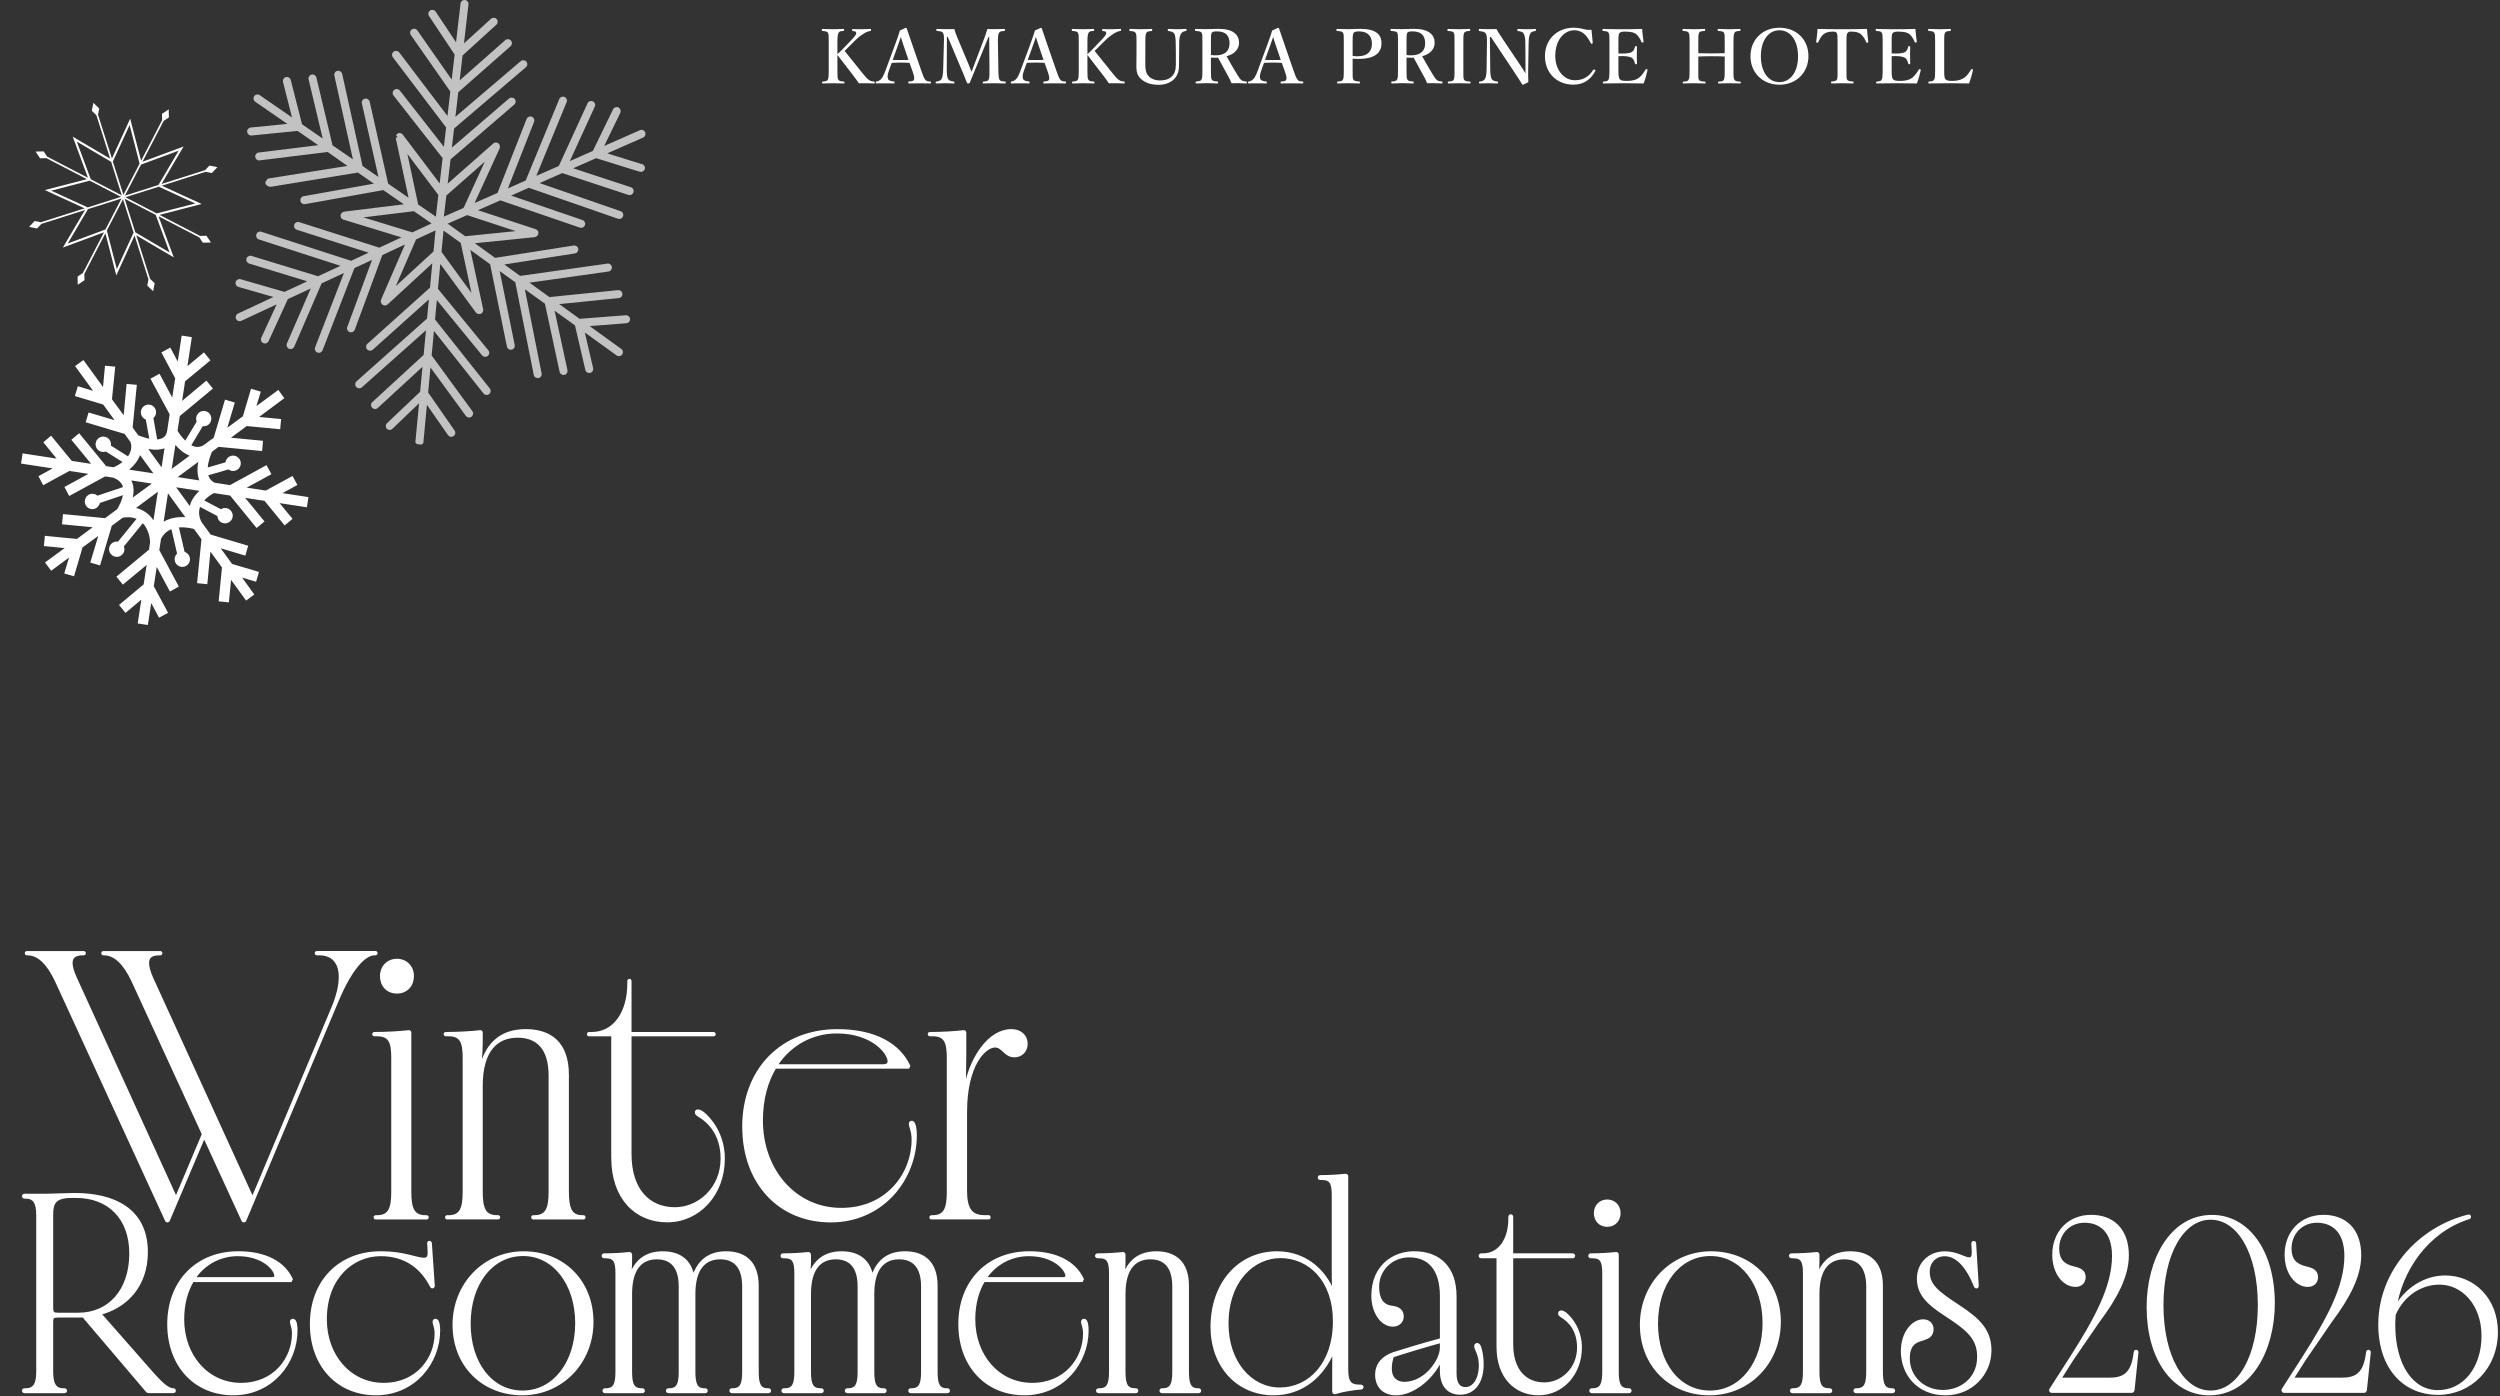<svg width="1103" height="616" viewBox="0 0 1103 616" fill="none" xmlns="http://www.w3.org/2000/svg">
<rect x="0" y="0" width="1103" height="616" fill="#333333" stroke="none"/>
<path d="M369.466 24.246V30.747C369.466 34.047 369.499 34.476 369.862 35.136C370.291 35.829 370.951 35.862 372.271 35.994C372.535 36.027 372.601 36.093 372.601 36.423C372.601 36.753 372.535 36.819 372.271 36.819C370.72 36.753 369.037 36.72 367.552 36.72C366.034 36.72 364.384 36.753 363.031 36.819C362.767 36.819 362.668 36.753 362.668 36.423C362.668 36.093 362.734 36.027 362.965 35.994C364.186 35.862 364.879 35.862 365.242 35.136C365.638 34.41 365.638 32.958 365.638 30.747V18.768C365.638 15.6 365.638 15.204 365.275 14.478C364.945 13.818 364.153 13.785 362.8 13.653C362.602 13.62 362.569 13.587 362.569 13.224C362.569 12.828 362.635 12.762 362.866 12.762C364.318 12.828 366.067 12.894 367.552 12.894C369.037 12.894 370.654 12.828 372.073 12.762C372.37 12.762 372.436 12.828 372.436 13.191C372.436 13.587 372.37 13.62 372.04 13.653C370.786 13.785 370.357 13.818 369.961 14.478C369.532 15.336 369.466 16.689 369.466 18.768V23.883C370.489 22.992 371.116 22.398 371.941 21.507L375.637 17.646C377.716 15.501 377.881 14.907 377.716 14.247C377.584 13.818 376.858 13.752 376.231 13.686C376 13.653 375.934 13.653 375.934 13.224C375.934 12.894 376 12.828 376.231 12.828C377.452 12.894 378.838 12.894 380.059 12.894C381.214 12.894 382.798 12.828 384.052 12.762C384.283 12.762 384.316 12.828 384.316 13.191C384.316 13.587 384.25 13.62 384.052 13.653C383.26 13.752 382.204 14.115 381.181 14.775C380.224 15.402 379.201 15.93 377.089 18.042L373.954 21.177C373.426 21.705 373.228 21.903 372.634 22.464C374.614 24.906 377.155 28.107 380.521 32.265C381.94 34.047 382.6 34.806 383.557 35.4C384.151 35.796 384.778 35.895 385.702 35.994C385.9 36.027 385.933 36.093 385.933 36.423C385.933 36.753 385.9 36.819 385.669 36.819C384.415 36.753 383.491 36.72 382.468 36.72C381.346 36.72 379.927 36.72 378.937 36.753C378.112 35.532 377.353 34.476 376.33 33.156C373.888 29.988 371.512 26.853 369.466 24.246ZM402.673 31.638L401.287 27.744C400.198 27.678 398.779 27.612 397.525 27.612C396.139 27.612 394.819 27.678 393.433 27.744L392.179 31.209C391.453 33.156 391.519 34.146 391.816 34.905C392.113 35.598 393.202 35.829 394.39 35.961C394.588 35.961 394.687 36.027 394.687 36.39C394.687 36.753 394.588 36.819 394.324 36.819C393.103 36.753 391.42 36.753 390.199 36.753C389.044 36.753 387.823 36.753 386.734 36.819C386.437 36.819 386.371 36.753 386.371 36.39C386.371 36.027 386.437 35.961 386.734 35.961C387.625 35.829 388.186 35.4 388.681 34.938C389.341 34.278 389.968 33.057 390.694 31.077L394.654 20.385C396.205 16.227 396.502 15.204 397.03 13.455L399.637 12.267C399.868 12.267 400 12.333 400.066 12.564C400.726 14.61 401.32 16.26 402.805 20.583L406.534 31.341C407.194 33.288 407.656 34.443 408.184 35.103C408.745 35.796 409.075 35.862 410.329 35.961C410.692 35.961 410.758 36.027 410.758 36.39C410.758 36.753 410.692 36.819 410.329 36.819C408.91 36.786 407.062 36.753 405.643 36.753C404.356 36.753 402.409 36.786 400.99 36.819C400.759 36.819 400.726 36.753 400.726 36.39C400.726 36.027 400.792 35.961 400.99 35.961C402.244 35.895 403.069 35.763 403.267 35.103C403.498 34.377 403.3 33.453 402.673 31.638ZM400.825 26.424L398.845 20.649C398.086 18.471 397.822 17.514 397.459 16.326C396.997 17.613 396.733 18.471 395.974 20.583L393.862 26.424C394.951 26.49 396.271 26.49 397.525 26.49C398.581 26.49 399.868 26.49 400.825 26.424ZM430.154 27.711L434.18 17.118C434.708 15.732 435.137 14.445 435.599 12.828C436.721 12.861 438.041 12.861 439.196 12.861C440.417 12.861 441.902 12.828 443.123 12.762C443.354 12.762 443.42 12.828 443.42 13.191C443.42 13.554 443.354 13.62 443.123 13.653C441.704 13.785 441.143 13.785 440.78 14.478C440.285 15.303 440.252 16.689 440.285 18.768L440.483 30.747C440.549 34.047 440.648 34.443 440.978 35.136C441.341 35.829 442.067 35.862 443.453 35.994C443.684 36.027 443.75 36.093 443.75 36.423C443.75 36.753 443.684 36.819 443.42 36.819C441.902 36.753 439.955 36.72 438.503 36.72C436.919 36.72 435.269 36.753 433.85 36.819C433.652 36.819 433.586 36.753 433.586 36.39C433.586 36.093 433.652 36.027 433.85 35.994C435.137 35.862 435.797 35.862 436.16 35.136C436.589 34.41 436.589 32.958 436.556 30.747L436.424 16.293H436.127L431.309 28.107C429.824 31.77 428.9 33.915 427.877 36.456C427.778 36.72 427.679 36.819 427.25 36.819C426.722 36.819 426.689 36.72 426.59 36.456C425.6 33.849 424.676 31.704 423.422 28.767L418.175 16.293H417.779L417.713 30.747C417.713 32.727 417.911 34.278 418.34 34.971C418.769 35.631 419.924 35.862 420.782 35.994C421.079 36.027 421.112 36.093 421.112 36.39C421.112 36.753 421.046 36.819 420.749 36.819C419.495 36.753 418.34 36.72 416.954 36.72C415.634 36.72 414.38 36.753 413.126 36.819C412.895 36.819 412.796 36.753 412.796 36.423C412.796 36.093 412.895 36.027 413.126 35.994C413.918 35.862 414.875 35.664 415.337 34.971C415.799 34.212 416.063 32.826 416.129 30.747L416.459 18.768C416.525 16.59 416.525 15.237 416.03 14.478C415.568 13.785 414.545 13.785 413.39 13.653C413.192 13.62 413.093 13.587 413.093 13.191C413.093 12.828 413.192 12.762 413.357 12.762C414.677 12.828 416.063 12.861 417.152 12.861C418.34 12.861 419.693 12.861 421.046 12.828C421.442 14.181 421.871 15.369 422.399 16.623L427.019 27.645C427.712 29.295 427.976 29.955 428.636 31.671C429.296 30.087 429.461 29.526 430.154 27.711ZM462.257 31.638L460.871 27.744C459.782 27.678 458.363 27.612 457.109 27.612C455.723 27.612 454.403 27.678 453.017 27.744L451.763 31.209C451.037 33.156 451.103 34.146 451.4 34.905C451.697 35.598 452.786 35.829 453.974 35.961C454.172 35.961 454.271 36.027 454.271 36.39C454.271 36.753 454.172 36.819 453.908 36.819C452.687 36.753 451.004 36.753 449.783 36.753C448.628 36.753 447.407 36.753 446.318 36.819C446.021 36.819 445.955 36.753 445.955 36.39C445.955 36.027 446.021 35.961 446.318 35.961C447.209 35.829 447.77 35.4 448.265 34.938C448.925 34.278 449.552 33.057 450.278 31.077L454.238 20.385C455.789 16.227 456.086 15.204 456.614 13.455L459.221 12.267C459.452 12.267 459.584 12.333 459.65 12.564C460.31 14.61 460.904 16.26 462.389 20.583L466.118 31.341C466.778 33.288 467.24 34.443 467.768 35.103C468.329 35.796 468.659 35.862 469.913 35.961C470.276 35.961 470.342 36.027 470.342 36.39C470.342 36.753 470.276 36.819 469.913 36.819C468.494 36.786 466.646 36.753 465.227 36.753C463.94 36.753 461.993 36.786 460.574 36.819C460.343 36.819 460.31 36.753 460.31 36.39C460.31 36.027 460.376 35.961 460.574 35.961C461.828 35.895 462.653 35.763 462.851 35.103C463.082 34.377 462.884 33.453 462.257 31.638ZM460.409 26.424L458.429 20.649C457.67 18.471 457.406 17.514 457.043 16.326C456.581 17.613 456.317 18.471 455.558 20.583L453.446 26.424C454.535 26.49 455.855 26.49 457.109 26.49C458.165 26.49 459.452 26.49 460.409 26.424ZM479.772 24.246V30.747C479.772 34.047 479.805 34.476 480.168 35.136C480.597 35.829 481.257 35.862 482.577 35.994C482.841 36.027 482.907 36.093 482.907 36.423C482.907 36.753 482.841 36.819 482.577 36.819C481.026 36.753 479.343 36.72 477.858 36.72C476.34 36.72 474.69 36.753 473.337 36.819C473.073 36.819 472.974 36.753 472.974 36.423C472.974 36.093 473.04 36.027 473.271 35.994C474.492 35.862 475.185 35.862 475.548 35.136C475.944 34.41 475.944 32.958 475.944 30.747V18.768C475.944 15.6 475.944 15.204 475.581 14.478C475.251 13.818 474.459 13.785 473.106 13.653C472.908 13.62 472.875 13.587 472.875 13.224C472.875 12.828 472.941 12.762 473.172 12.762C474.624 12.828 476.373 12.894 477.858 12.894C479.343 12.894 480.96 12.828 482.379 12.762C482.676 12.762 482.742 12.828 482.742 13.191C482.742 13.587 482.676 13.62 482.346 13.653C481.092 13.785 480.663 13.818 480.267 14.478C479.838 15.336 479.772 16.689 479.772 18.768V23.883C480.795 22.992 481.422 22.398 482.247 21.507L485.943 17.646C488.022 15.501 488.187 14.907 488.022 14.247C487.89 13.818 487.164 13.752 486.537 13.686C486.306 13.653 486.24 13.653 486.24 13.224C486.24 12.894 486.306 12.828 486.537 12.828C487.758 12.894 489.144 12.894 490.365 12.894C491.52 12.894 493.104 12.828 494.358 12.762C494.589 12.762 494.622 12.828 494.622 13.191C494.622 13.587 494.556 13.62 494.358 13.653C493.566 13.752 492.51 14.115 491.487 14.775C490.53 15.402 489.507 15.93 487.395 18.042L484.26 21.177C483.732 21.705 483.534 21.903 482.94 22.464C484.92 24.906 487.461 28.107 490.827 32.265C492.246 34.047 492.906 34.806 493.863 35.4C494.457 35.796 495.084 35.895 496.008 35.994C496.206 36.027 496.239 36.093 496.239 36.423C496.239 36.753 496.206 36.819 495.975 36.819C494.721 36.753 493.797 36.72 492.774 36.72C491.652 36.72 490.233 36.72 489.243 36.753C488.418 35.532 487.659 34.476 486.636 33.156C484.194 29.988 481.818 26.853 479.772 24.246ZM518.787 22.959L518.721 18.768C518.688 16.854 518.49 15.567 518.094 14.841C517.731 14.181 516.675 13.818 515.52 13.686C515.289 13.653 515.223 13.62 515.223 13.224C515.223 12.795 515.289 12.762 515.52 12.762C516.84 12.828 518.226 12.894 519.513 12.894C520.701 12.894 521.988 12.828 523.209 12.762C523.44 12.762 523.506 12.795 523.506 13.191C523.506 13.62 523.44 13.653 523.209 13.686C522.12 13.818 521.46 14.214 521.064 14.874C520.569 15.666 520.272 16.887 520.272 18.768L520.239 22.959C520.206 25.071 520.173 27.117 520.173 29.064C520.173 31.704 519.315 33.783 517.665 35.235C516.015 36.588 514.068 37.413 511.197 37.413C507.567 37.413 505.059 36.39 503.376 34.806C501.957 33.552 501.363 31.803 501.363 29.559C501.363 27.546 501.429 25.203 501.429 23.058V18.768C501.429 15.666 501.429 15.237 501.033 14.544C500.67 13.851 499.977 13.818 498.558 13.686C498.327 13.653 498.294 13.62 498.294 13.224C498.294 12.828 498.327 12.762 498.558 12.762C500.076 12.828 501.825 12.894 503.244 12.894C504.795 12.894 506.577 12.828 508.062 12.762C508.293 12.762 508.359 12.828 508.359 13.224C508.359 13.62 508.293 13.653 508.062 13.686C506.742 13.818 506.115 13.818 505.752 14.544C505.323 15.27 505.323 16.755 505.323 18.768V23.124C505.323 24.543 505.29 26.061 505.29 27.48C505.29 30.417 505.455 32.364 506.973 33.783C508.128 34.905 509.844 35.499 511.56 35.499C513.936 35.499 515.751 35.004 517.104 33.618C518.226 32.496 518.787 30.978 518.787 28.437C518.787 26.787 518.82 25.137 518.787 22.959ZM534.263 25.401V30.714C534.263 34.014 534.296 34.476 534.626 35.103C535.055 35.829 535.781 35.829 537.167 35.961C537.398 35.994 537.431 36.06 537.431 36.423C537.431 36.72 537.398 36.819 537.101 36.819C535.583 36.753 533.9 36.687 532.382 36.687C530.93 36.687 529.247 36.753 527.828 36.819C527.564 36.819 527.498 36.72 527.498 36.423C527.498 36.06 527.564 35.994 527.828 35.961C529.049 35.829 529.775 35.796 530.105 35.103C530.501 34.377 530.501 32.925 530.501 30.714V18.768C530.501 15.6 530.501 15.204 530.171 14.478C529.841 13.818 528.851 13.785 527.498 13.653C527.267 13.62 527.201 13.554 527.201 13.191C527.201 12.795 527.267 12.762 527.498 12.762C529.049 12.828 530.765 12.861 532.217 12.861C533.471 12.861 535.583 12.729 537.662 12.729C544.196 12.729 546.671 15.435 546.671 18.9C546.671 21.375 544.988 23.817 541.16 24.807C542.579 27.381 544.163 30.153 545.912 32.991C546.638 34.179 547.232 35.07 547.859 35.466C548.387 35.796 548.915 35.862 549.872 35.961C550.07 35.994 550.136 36.027 550.136 36.39C550.136 36.753 550.07 36.819 549.872 36.819C548.486 36.753 547.43 36.687 546.374 36.687C545.45 36.687 544.493 36.687 543.338 36.72C543.041 35.895 542.612 34.971 542.15 34.146C540.533 31.176 539.048 28.404 537.398 25.434C537.068 25.467 536.672 25.467 536.309 25.467C535.649 25.467 535.088 25.467 534.263 25.401ZM534.263 18.768V24.279C534.989 24.378 535.781 24.411 536.408 24.411C540.863 24.411 542.48 22.068 542.48 19.098C542.48 15.765 540.797 13.851 537.002 13.851C536.144 13.851 535.088 13.818 534.626 14.478C534.197 15.171 534.263 16.887 534.263 18.768ZM566.924 31.638L565.538 27.744C564.449 27.678 563.03 27.612 561.776 27.612C560.39 27.612 559.07 27.678 557.684 27.744L556.43 31.209C555.704 33.156 555.77 34.146 556.067 34.905C556.364 35.598 557.453 35.829 558.641 35.961C558.839 35.961 558.938 36.027 558.938 36.39C558.938 36.753 558.839 36.819 558.575 36.819C557.354 36.753 555.671 36.753 554.45 36.753C553.295 36.753 552.074 36.753 550.985 36.819C550.688 36.819 550.622 36.753 550.622 36.39C550.622 36.027 550.688 35.961 550.985 35.961C551.876 35.829 552.437 35.4 552.932 34.938C553.592 34.278 554.219 33.057 554.945 31.077L558.905 20.385C560.456 16.227 560.753 15.204 561.281 13.455L563.888 12.267C564.119 12.267 564.251 12.333 564.317 12.564C564.977 14.61 565.571 16.26 567.056 20.583L570.785 31.341C571.445 33.288 571.907 34.443 572.435 35.103C572.996 35.796 573.326 35.862 574.58 35.961C574.943 35.961 575.009 36.027 575.009 36.39C575.009 36.753 574.943 36.819 574.58 36.819C573.161 36.786 571.313 36.753 569.894 36.753C568.607 36.753 566.66 36.786 565.241 36.819C565.01 36.819 564.977 36.753 564.977 36.39C564.977 36.027 565.043 35.961 565.241 35.961C566.495 35.895 567.32 35.763 567.518 35.103C567.749 34.377 567.551 33.453 566.924 31.638ZM565.076 26.424L563.096 20.649C562.337 18.471 562.073 17.514 561.71 16.326C561.248 17.613 560.984 18.471 560.225 20.583L558.113 26.424C559.202 26.49 560.522 26.49 561.776 26.49C562.832 26.49 564.119 26.49 565.076 26.424ZM596.781 25.863V30.714C596.781 34.014 596.748 34.509 597.078 35.103C597.441 35.796 598.332 35.829 599.751 35.961C599.982 35.994 600.015 36.06 600.015 36.39C600.015 36.72 599.982 36.819 599.718 36.819C598.167 36.753 596.418 36.72 594.9 36.72C593.382 36.72 591.567 36.753 590.181 36.819C589.983 36.819 589.917 36.786 589.917 36.39C589.917 36.027 590.016 35.961 590.214 35.961C591.468 35.862 592.128 35.829 592.524 35.103C592.887 34.377 592.887 32.925 592.887 30.714V18.768C592.887 15.6 592.887 15.204 592.557 14.478C592.194 13.818 591.204 13.785 589.917 13.653C589.686 13.62 589.62 13.587 589.62 13.191C589.62 12.828 589.686 12.762 589.917 12.762C591.402 12.828 593.283 12.861 594.834 12.861C596.088 12.861 598.134 12.729 600.246 12.729C607.176 12.729 609.519 15.336 609.519 19.098C609.519 22.728 607.341 25.995 599.223 25.995C598.464 25.995 597.573 25.962 596.781 25.863ZM596.781 18.768V24.642C597.441 24.774 598.134 24.84 598.893 24.84C603.645 24.84 605.295 22.365 605.295 19.263C605.295 15.699 603.183 13.851 599.586 13.851C598.827 13.851 597.639 13.917 597.21 14.544C596.748 15.237 596.781 16.953 596.781 18.768ZM620.561 25.401V30.714C620.561 34.014 620.594 34.476 620.924 35.103C621.353 35.829 622.079 35.829 623.465 35.961C623.696 35.994 623.729 36.06 623.729 36.423C623.729 36.72 623.696 36.819 623.399 36.819C621.881 36.753 620.198 36.687 618.68 36.687C617.228 36.687 615.545 36.753 614.126 36.819C613.862 36.819 613.796 36.72 613.796 36.423C613.796 36.06 613.862 35.994 614.126 35.961C615.347 35.829 616.073 35.796 616.403 35.103C616.799 34.377 616.799 32.925 616.799 30.714V18.768C616.799 15.6 616.799 15.204 616.469 14.478C616.139 13.818 615.149 13.785 613.796 13.653C613.565 13.62 613.499 13.554 613.499 13.191C613.499 12.795 613.565 12.762 613.796 12.762C615.347 12.828 617.063 12.861 618.515 12.861C619.769 12.861 621.881 12.729 623.96 12.729C630.494 12.729 632.969 15.435 632.969 18.9C632.969 21.375 631.286 23.817 627.458 24.807C628.877 27.381 630.461 30.153 632.21 32.991C632.936 34.179 633.53 35.07 634.157 35.466C634.685 35.796 635.213 35.862 636.17 35.961C636.368 35.994 636.434 36.027 636.434 36.39C636.434 36.753 636.368 36.819 636.17 36.819C634.784 36.753 633.728 36.687 632.672 36.687C631.748 36.687 630.791 36.687 629.636 36.72C629.339 35.895 628.91 34.971 628.448 34.146C626.831 31.176 625.346 28.404 623.696 25.434C623.366 25.467 622.97 25.467 622.607 25.467C621.947 25.467 621.386 25.467 620.561 25.401ZM620.561 18.768V24.279C621.287 24.378 622.079 24.411 622.706 24.411C627.161 24.411 628.778 22.068 628.778 19.098C628.778 15.765 627.095 13.851 623.3 13.851C622.442 13.851 621.386 13.818 620.924 14.478C620.495 15.171 620.561 16.887 620.561 18.768ZM645.631 18.768V30.747C645.631 34.047 645.598 34.509 645.961 35.169C646.291 35.829 647.182 35.862 648.535 35.994C648.766 36.027 648.832 36.093 648.832 36.423C648.832 36.753 648.766 36.819 648.502 36.819C646.885 36.786 645.169 36.72 643.651 36.72C642.199 36.72 640.483 36.786 639.031 36.819C638.833 36.819 638.767 36.753 638.767 36.423C638.767 36.093 638.8 36.027 638.998 35.994C640.252 35.862 640.978 35.862 641.374 35.169C641.77 34.41 641.737 32.991 641.737 30.747V18.768C641.737 15.6 641.737 15.204 641.407 14.478C641.044 13.818 640.219 13.785 638.833 13.653C638.668 13.653 638.602 13.587 638.602 13.191C638.602 12.828 638.668 12.762 638.866 12.762C640.45 12.795 642.199 12.894 643.651 12.894C645.202 12.894 646.885 12.795 648.37 12.762C648.601 12.762 648.667 12.828 648.667 13.224C648.667 13.587 648.568 13.62 648.37 13.653C647.116 13.785 646.357 13.818 645.994 14.478C645.598 15.237 645.631 16.689 645.631 18.768ZM657.797 16.326H657.335L657.5 30.78C657.533 32.892 657.731 34.311 658.193 34.971C658.655 35.631 659.645 35.862 660.668 35.994C660.932 36.027 660.965 36.093 660.965 36.423C660.965 36.753 660.899 36.819 660.635 36.819C659.381 36.753 658.127 36.72 656.774 36.72C655.421 36.72 654.002 36.753 652.814 36.819C652.55 36.819 652.517 36.753 652.517 36.456C652.517 36.126 652.55 36.06 652.781 36.027C653.705 35.895 654.629 35.664 655.058 34.971C655.586 34.245 655.85 32.826 655.883 30.78L656.048 18.768C656.081 16.656 655.949 15.369 655.52 14.742C655.058 14.082 654.002 13.851 652.748 13.719C652.517 13.686 652.451 13.62 652.451 13.224C652.451 12.861 652.517 12.762 652.748 12.762C653.936 12.795 655.223 12.861 656.213 12.861C657.17 12.861 658.622 12.861 660.239 12.828C660.965 14.181 661.493 14.94 662.78 16.887L670.337 28.14C671.492 29.889 672.185 30.912 673.043 32.397V28.635L672.977 18.768C672.977 16.854 672.647 15.435 672.185 14.709C671.789 14.016 670.733 13.818 669.842 13.719C669.545 13.686 669.446 13.653 669.446 13.257C669.446 12.828 669.512 12.762 669.743 12.762C670.799 12.828 672.284 12.894 673.571 12.894C674.891 12.894 676.475 12.828 677.366 12.762C677.597 12.762 677.663 12.828 677.663 13.224C677.663 13.587 677.597 13.653 677.366 13.686C676.442 13.818 675.617 14.016 675.221 14.709C674.726 15.435 674.462 16.887 674.429 18.768L674.231 30.747C674.198 33.024 674.231 34.41 674.297 36.225C672.185 37.347 672.053 37.38 671.888 37.38C671.756 37.38 671.657 37.314 671.591 37.215C670.535 35.532 669.941 34.575 667.862 31.44L657.797 16.326ZM702.154 13.125C702.286 14.841 702.517 17.118 702.715 18.834C702.748 19.098 702.649 19.23 702.385 19.296C702.055 19.362 701.989 19.296 701.857 19.032C700.966 17.316 700.075 15.93 698.887 14.907C697.633 13.851 696.115 13.356 694.663 13.356C689.878 13.356 686.182 17.844 686.182 24.708C686.182 30.78 689.911 35.4 694.828 35.4C698.425 35.4 700.999 33.915 702.946 30.813C703.045 30.648 703.177 30.582 703.606 30.78C703.903 30.912 703.969 31.11 703.837 31.374C701.923 34.839 699.052 37.347 694.135 37.347C686.875 37.347 681.628 32.199 681.628 24.774C681.628 17.481 686.941 12.234 694.267 12.234C695.884 12.234 697.237 12.465 698.458 12.762C699.778 13.092 700.735 13.323 702.154 13.125ZM714.047 24.774V30.747C714.047 32.133 714.014 33.981 714.509 34.74C715.037 35.631 716.225 35.697 717.677 35.697C720.746 35.697 722.297 35.004 723.353 34.113C724.376 33.255 725.267 31.968 725.993 30.747C726.092 30.516 726.191 30.417 726.521 30.516C726.95 30.648 726.917 30.78 726.884 30.978C726.521 32.727 725.828 35.136 725.168 36.819C722.264 36.753 719.228 36.72 716.489 36.72C713.585 36.72 710.417 36.753 707.48 36.819C707.249 36.819 707.183 36.753 707.183 36.423C707.183 36.093 707.249 36.027 707.48 35.994C708.734 35.862 709.295 35.829 709.658 35.136C710.054 34.41 710.087 32.958 710.087 30.747V18.768C710.087 15.6 710.054 15.171 709.691 14.445C709.361 13.818 708.668 13.785 707.282 13.653C707.051 13.62 706.985 13.587 706.985 13.224C706.985 12.828 707.051 12.762 707.282 12.762C710.186 12.861 713.222 12.894 716.027 12.894C718.733 12.894 721.637 12.861 724.508 12.762C724.64 14.445 724.871 16.656 725.135 18.372C725.168 18.57 725.102 18.702 724.772 18.768C724.409 18.801 724.277 18.735 724.211 18.537C723.716 17.217 722.825 15.831 721.967 15.138C721.043 14.313 719.591 13.95 717.017 13.95C715.829 13.95 714.806 14.016 714.377 14.775C713.981 15.468 714.047 16.986 714.047 18.768V23.586C714.575 23.619 715.334 23.619 715.895 23.619C717.908 23.619 719.459 23.355 720.053 22.893C720.812 22.332 721.142 21.54 721.34 20.649C721.373 20.451 721.439 20.352 721.835 20.352C722.198 20.352 722.231 20.451 722.231 20.682C722.198 21.87 722.165 23.025 722.165 24.147C722.165 25.368 722.198 26.787 722.231 27.975C722.231 28.239 722.198 28.338 721.835 28.338C721.472 28.338 721.406 28.239 721.34 28.008C721.142 27.183 720.779 26.094 720.02 25.533C719.393 25.137 717.875 24.741 715.895 24.741C715.334 24.741 714.575 24.741 714.047 24.774ZM749.298 24.939V30.747C749.298 34.047 749.232 34.575 749.562 35.202C749.958 35.862 750.816 35.895 752.202 36.027C752.433 36.06 752.499 36.093 752.499 36.423C752.499 36.786 752.433 36.819 752.169 36.819C750.618 36.786 748.836 36.72 747.318 36.72C745.899 36.72 744.15 36.753 742.665 36.819C742.467 36.819 742.434 36.786 742.434 36.456C742.434 36.126 742.467 36.06 742.665 36.027C744.018 35.895 744.645 35.895 745.008 35.202C745.47 34.443 745.437 32.991 745.437 30.747V18.768C745.437 15.6 745.404 15.171 745.008 14.445C744.711 13.818 743.952 13.785 742.566 13.653C742.368 13.62 742.302 13.587 742.302 13.224C742.302 12.828 742.368 12.762 742.566 12.762C744.084 12.795 745.866 12.894 747.318 12.894C748.836 12.894 750.519 12.795 751.938 12.762C752.235 12.762 752.334 12.828 752.334 13.224C752.334 13.587 752.235 13.62 752.004 13.653C750.75 13.785 750.024 13.785 749.628 14.445C749.265 15.204 749.298 16.689 749.298 18.768V23.454C751.41 23.553 753.258 23.553 755.205 23.553C757.119 23.553 758.868 23.553 760.947 23.454V18.768C760.947 15.6 760.947 15.138 760.617 14.445C760.287 13.785 759.462 13.785 758.076 13.653C757.845 13.62 757.812 13.587 757.812 13.224C757.812 12.828 757.878 12.762 758.109 12.762C759.66 12.795 761.442 12.894 762.96 12.894C764.379 12.894 766.062 12.795 767.514 12.762C767.844 12.762 767.91 12.828 767.91 13.191C767.91 13.587 767.844 13.62 767.547 13.653C766.26 13.785 765.633 13.785 765.27 14.445C764.808 15.204 764.808 16.755 764.808 18.768V30.747C764.808 34.047 764.841 34.509 765.237 35.202C765.633 35.862 766.392 35.895 767.811 36.027C768.009 36.06 768.042 36.126 768.042 36.456C768.042 36.786 767.976 36.819 767.745 36.819C766.128 36.786 764.412 36.72 762.96 36.72C761.442 36.72 759.726 36.786 758.274 36.819C758.01 36.819 757.977 36.786 757.977 36.456C757.977 36.126 758.043 36.06 758.274 36.027C759.594 35.895 760.188 35.895 760.551 35.202C760.947 34.443 760.947 32.991 760.947 30.747V24.939C758.868 24.807 757.119 24.807 755.205 24.807C753.258 24.807 751.41 24.807 749.298 24.939ZM785.079 12.234C792.537 12.234 797.883 17.382 797.883 24.741C797.883 32.034 792.537 37.38 785.079 37.38C777.621 37.38 772.308 32.034 772.308 24.807C772.308 17.547 777.621 12.234 785.079 12.234ZM785.079 13.356C780.228 13.356 776.895 17.91 776.895 24.741C776.895 31.704 780.162 36.225 785.079 36.225C789.996 36.225 793.296 31.704 793.296 24.84C793.296 17.844 789.93 13.356 785.079 13.356ZM810.731 30.747V18.768C810.731 15.732 810.698 15.204 810.368 14.544C810.038 13.95 809.312 13.95 808.487 13.95C806.969 13.95 805.517 14.313 804.56 15.105C803.57 15.897 802.745 17.415 802.184 18.636C802.118 18.801 802.052 18.9 801.656 18.834C801.293 18.768 801.293 18.669 801.293 18.471C801.557 16.788 801.788 14.445 801.92 12.762C805.682 12.861 809.18 12.894 812.777 12.894C816.275 12.894 819.905 12.861 823.7 12.762C823.832 14.445 824.063 16.788 824.294 18.471C824.294 18.669 824.294 18.768 823.931 18.834C823.502 18.9 823.436 18.801 823.37 18.636C822.908 17.415 822.05 15.93 821.06 15.105C820.136 14.313 818.684 13.95 817.034 13.95C816.209 13.95 815.549 13.884 815.087 14.61C814.625 15.336 814.658 16.821 814.658 18.768V30.747C814.658 34.047 814.625 34.41 814.955 35.136C815.285 35.796 816.242 35.829 817.496 35.961C817.727 35.994 817.793 36.06 817.793 36.39C817.793 36.753 817.727 36.819 817.463 36.819C816.044 36.753 814.196 36.72 812.711 36.72C811.193 36.72 809.444 36.753 808.157 36.819C807.926 36.819 807.86 36.753 807.86 36.423C807.86 36.06 807.926 35.994 808.157 35.961C809.312 35.829 810.071 35.796 810.434 35.136C810.83 34.344 810.731 32.958 810.731 30.747ZM834.6 24.774V30.747C834.6 32.133 834.567 33.981 835.062 34.74C835.59 35.631 836.778 35.697 838.23 35.697C841.299 35.697 842.85 35.004 843.906 34.113C844.929 33.255 845.82 31.968 846.546 30.747C846.645 30.516 846.744 30.417 847.074 30.516C847.503 30.648 847.47 30.78 847.437 30.978C847.074 32.727 846.381 35.136 845.721 36.819C842.817 36.753 839.781 36.72 837.042 36.72C834.138 36.72 830.97 36.753 828.033 36.819C827.802 36.819 827.736 36.753 827.736 36.423C827.736 36.093 827.802 36.027 828.033 35.994C829.287 35.862 829.848 35.829 830.211 35.136C830.607 34.41 830.64 32.958 830.64 30.747V18.768C830.64 15.6 830.607 15.171 830.244 14.445C829.914 13.818 829.221 13.785 827.835 13.653C827.604 13.62 827.538 13.587 827.538 13.224C827.538 12.828 827.604 12.762 827.835 12.762C830.739 12.861 833.775 12.894 836.58 12.894C839.286 12.894 842.19 12.861 845.061 12.762C845.193 14.445 845.424 16.656 845.688 18.372C845.721 18.57 845.655 18.702 845.325 18.768C844.962 18.801 844.83 18.735 844.764 18.537C844.269 17.217 843.378 15.831 842.52 15.138C841.596 14.313 840.144 13.95 837.57 13.95C836.382 13.95 835.359 14.016 834.93 14.775C834.534 15.468 834.6 16.986 834.6 18.768V23.586C835.128 23.619 835.887 23.619 836.448 23.619C838.461 23.619 840.012 23.355 840.606 22.893C841.365 22.332 841.695 21.54 841.893 20.649C841.926 20.451 841.992 20.352 842.388 20.352C842.751 20.352 842.784 20.451 842.784 20.682C842.751 21.87 842.718 23.025 842.718 24.147C842.718 25.368 842.751 26.787 842.784 27.975C842.784 28.239 842.751 28.338 842.388 28.338C842.025 28.338 841.959 28.239 841.893 28.008C841.695 27.183 841.332 26.094 840.573 25.533C839.946 25.137 838.428 24.741 836.448 24.741C835.887 24.741 835.128 24.741 834.6 24.774ZM857.772 18.768V30.747C857.772 32.133 857.739 33.981 858.201 34.74C858.762 35.631 859.95 35.697 861.369 35.697C864.471 35.697 865.989 34.773 867.012 34.014C868.002 33.222 868.893 31.902 869.586 30.714C869.718 30.483 869.784 30.417 870.147 30.516C870.51 30.648 870.51 30.78 870.477 30.978C870.114 32.727 869.388 35.136 868.761 36.819C865.824 36.753 862.788 36.72 860.049 36.72C857.145 36.72 854.01 36.753 851.073 36.819C850.842 36.819 850.776 36.753 850.776 36.423C850.776 36.093 850.842 36.027 851.073 35.994C852.327 35.862 852.954 35.829 853.35 35.136C853.779 34.41 853.779 32.958 853.779 30.747V18.768C853.779 15.6 853.746 15.171 853.383 14.445C853.053 13.818 852.327 13.785 851.007 13.653C850.743 13.62 850.677 13.587 850.677 13.224C850.677 12.828 850.743 12.762 851.007 12.762C852.426 12.795 854.175 12.894 855.693 12.894C857.211 12.894 858.96 12.795 860.379 12.762C860.643 12.762 860.742 12.828 860.742 13.224C860.742 13.587 860.643 13.62 860.445 13.653C859.191 13.785 858.498 13.785 858.135 14.445C857.739 15.204 857.772 16.689 857.772 18.768Z" fill="white"/>
<path d="M24.943 202.32L9.97 200.028L9.281 204.526L23.238 206.659L16.961 210.094L19.047 214.085L30.618 207.788L39.02 209.072L28.432 214.854L30.531 218.831L46.4 210.195L49.869 210.723C52.229 211.605 53.626 212.909 54.194 214.626C54.181 214.727 54.234 214.807 54.214 214.907L42.964 218.704C42.536 218.29 41.955 217.995 41.279 217.888C39.448 217.608 37.73 218.878 37.449 220.723C37.162 222.601 38.425 224.326 40.257 224.606C42.021 224.874 43.659 223.657 44.06 221.906L54.227 218.47C53.779 220.977 52.429 223.43 51.681 224.673L46.36 228.61L27.777 226.812L27.369 231.318L40.898 232.628L33.94 237.775L19.796 236.411L19.375 240.93L28.532 241.799L19.863 248.149L22.57 251.812L30.451 245.997L28.345 253.009L32.663 254.259L36.407 241.531L43.358 236.458L39.829 248.202L44.147 249.459L49.307 231.993L54.154 228.403C55.651 228.183 57.035 228.149 58.198 228.33C58.933 228.443 59.588 228.677 60.25 228.911L52.055 238.971C50.17 238.684 48.438 239.947 48.158 241.785C47.877 243.63 49.147 245.368 51.032 245.656C52.857 245.936 54.588 244.653 54.869 242.815C54.962 242.2 54.829 241.625 54.642 241.11L63.011 230.836C65.751 233.731 66.132 238.042 66.159 238.289L66.213 239.352L65.725 242.521L51.353 254.419L54.214 257.935L64.702 249.245L63.385 257.841L52.509 266.892L55.364 270.402L62.355 264.559L60.751 275.067L65.23 275.749L66.714 266.03L70.15 272.52L74.154 270.381L67.85 258.63L69.147 250.141L74.976 260.976L78.906 258.777L70.283 242.701L71.032 237.788C72.128 235.555 73.793 234.199 75.631 233.47L78.138 244.285C77.583 244.76 77.208 245.435 77.088 246.217C76.807 248.062 78.064 249.8 79.962 250.087C81.787 250.368 83.498 249.085 83.786 247.24C84.047 245.535 82.964 243.978 81.446 243.503L78.94 232.715C80.41 232.561 81.921 232.688 83.278 232.895C84.22 233.042 85.016 233.229 85.557 233.35L88.886 237.902L86.954 257.293L91.466 257.741L92.837 243.37L97.93 250.355L96.473 265.315L100.985 265.763L101.948 255.823L108.585 264.974L112.188 262.273L106.807 254.827L112.977 256.678L114.26 252.333L102.395 248.811L97.349 241.892L108.231 245.134L109.508 240.789L92.937 235.85L88.866 230.268C87.71 227.862 87.556 225.709 88.278 223.657L95.918 227.681C95.952 229.259 97.121 230.616 98.752 230.87C100.584 231.15 102.362 229.894 102.649 228.056C102.937 226.184 101.613 224.439 99.782 224.158C98.966 224.031 98.177 224.259 97.482 224.68L90.109 220.796C91.613 219.105 93.518 218.002 94.414 217.548L101.533 218.637L113.211 232.955L116.7 230.068L108.164 219.653L116.7 220.957L125.584 231.812L129.066 228.925L123.338 221.973L135.396 223.818L136.085 219.319L124.641 217.568L131.219 213.965L129.06 210.008L117.262 216.431L108.853 215.148L119.748 209.212L117.589 205.215L101.48 214.025L94.762 212.995C93.412 212.367 92.522 211.391 92.034 210.068C91.981 209.954 91.934 209.807 91.887 209.693L100.811 207.12C101.239 207.461 101.76 207.688 102.302 207.768C104.133 208.049 105.918 206.786 106.199 204.941C106.486 203.062 105.163 201.331 103.331 201.05C101.5 200.77 99.788 202.04 99.501 203.918C99.501 203.918 99.501 203.951 99.488 203.985L91.653 206.244C91.847 203.55 92.903 200.776 93.538 199.312L96.433 197.14L115.637 198.998L116.045 194.48L101.901 193.116L108.853 187.976L123.612 189.386L124.026 184.881L114.32 183.958L125.437 175.676L122.803 172.026L113.117 179.165L115.062 172.795L110.751 171.512L107.181 183.631L100.296 188.724L103.592 177.608L99.274 176.318L94.274 193.176L92.168 194.667L90.437 196.004C89.107 196.986 87.803 197.347 86.453 197.14C85.778 197.04 85.049 196.792 84.407 196.445L89.448 188.036C91.279 188.283 92.924 187.033 93.204 185.195C93.485 183.35 92.228 181.619 90.397 181.338C88.572 181.057 86.854 182.334 86.573 184.179C86.473 184.827 86.526 185.429 86.781 185.99L81.747 194.399C80.23 192.949 79.047 191.224 78.325 190.068L79.321 183.557L93.926 171.438L91.065 167.929L80.343 176.866L81.66 168.236L92.843 158.985L89.982 155.476L82.683 161.545L84.641 148.758L80.163 148.076L78.418 159.5L75.129 153.35L71.192 155.503L77.289 166.906L75.992 175.395L70.377 164.901L66.373 167.08L74.855 182.822L73.746 190.081C73.565 191.278 72.99 193.637 69.347 193.878L67.67 184.48C68.238 183.938 68.692 183.243 68.819 182.427C69.107 180.542 67.85 178.818 66.025 178.537C64.187 178.256 62.469 179.526 62.182 181.411C61.934 183.042 62.877 184.546 64.327 185.088L65.865 193.564C63.933 193.156 62.222 192.514 61.226 192.16C61.166 192.153 61.092 192.1 61.032 192.093L58.519 188.631L60.364 169.787L55.852 169.379L54.568 183.176L49.401 176.171L50.838 161.766L46.326 161.358L45.451 170.716L36.801 158.851L33.124 161.532L41.092 172.448L34.334 170.409L33.044 174.747L45.511 178.47L50.551 185.382L39.08 181.986L37.803 186.304L54.976 191.445L57.61 195.054C58.338 197.534 57.663 199.64 56.447 201.331L48.92 196.578V196.545C49.214 194.673 47.95 192.949 46.059 192.655C44.227 192.374 42.496 193.644 42.209 195.516C41.928 197.367 43.198 199.092 45.029 199.373C45.638 199.466 46.206 199.373 46.714 199.219L54.053 203.824C52.549 205.021 50.972 205.796 50.156 206.164L46.834 205.656L34.916 191.131L31.487 194.025L40.197 204.64L31.66 203.336L22.543 192.234L19.12 195.135L24.956 202.307L24.943 202.32ZM61.781 200.796L67.683 208.851L56.981 207.213C59.04 205.536 60.831 203.37 61.781 200.796ZM72.569 197.802L71.286 206.191L65.39 198.062C65.658 198.103 65.852 198.163 66.132 198.209C68.632 198.59 70.811 198.437 72.569 197.802ZM83.666 201.037L75.764 206.879L77.382 196.311C78.966 198.156 81.099 200.054 83.666 201.037ZM87.937 211.953L78.391 210.495L87.462 203.784C87.014 206.298 86.934 209.112 87.796 211.612C87.843 211.725 87.89 211.832 87.937 211.953ZM83.726 223.249L77.703 214.994L87.997 216.572C86.473 217.949 84.949 219.767 84.113 222.053C83.973 222.454 83.846 222.855 83.726 223.256V223.249ZM72.202 230.174L74.114 217.655L81.781 228.176C78.077 227.962 74.775 228.644 72.195 230.174H72.202ZM60.009 224.118L69.635 216.973L67.71 229.56C66.079 227.106 63.565 224.941 60.009 224.118ZM57.93 211.966L66.995 213.35L58.565 219.533C59.013 217.541 59.14 215.362 58.478 213.31C58.352 212.835 58.138 212.38 57.93 211.966Z" fill="white"/>
<path opacity="0.7" d="M284.465 74.653C284.772 73.741 284.251 72.737 283.312 72.457L267.924 67.657L283.74 60.698C284.624 60.307 285.033 59.275 284.651 58.381C284.242 57.46 283.209 57.06 282.316 57.451L266.575 64.391L273.673 49.785C274.083 48.901 273.739 47.85 272.855 47.413C271.99 46.985 270.929 47.357 270.501 48.222L261.57 66.596L251.41 71.062L262.416 47.05C262.835 46.147 262.435 45.124 261.56 44.715C260.677 44.305 259.635 44.687 259.225 45.571L246.545 73.23L236.609 77.602L249.996 45.059C250.378 44.157 249.931 43.124 249.047 42.752C248.164 42.389 247.122 42.817 246.749 43.719L231.929 79.649L224.086 83.119L235.613 53.795C235.976 52.874 235.539 51.841 234.627 51.478C233.715 51.134 232.711 51.581 232.338 52.483L219.5 85.129L209.387 89.566L220.43 65.517C220.57 65.182 220.616 64.838 220.542 64.484C220.514 64.122 220.374 63.759 220.132 63.47C219.472 62.754 218.374 62.67 217.62 63.322L197.516 81.026L198.781 70.327L226.896 46.138C227.631 45.524 227.715 44.389 227.082 43.654C226.44 42.938 225.324 42.845 224.589 43.459L199.358 65.136L200.335 56.697L232.022 29.671C232.785 29.038 232.85 27.922 232.208 27.187C231.585 26.452 230.487 26.368 229.752 26.982L200.921 51.543L202.195 40.696L225.259 20.396C225.994 19.744 226.059 18.628 225.435 17.893C224.775 17.149 223.677 17.084 222.923 17.716L202.819 35.458L204.075 24.471L218.997 10.897C219.723 10.246 219.77 9.139 219.109 8.394C218.448 7.696 217.341 7.641 216.634 8.292L204.707 19.14L206.68 1.975C206.829 1.007 206.121 0.124 205.154 0.012C204.186 -0.1 203.293 0.589 203.191 1.566L201.2 18.656L192.204 5.119C191.645 4.319 190.566 4.096 189.748 4.636C188.947 5.175 188.733 6.273 189.273 7.064L200.586 24.07L199.293 35.114L184.147 13.427C183.579 12.627 182.482 12.432 181.681 12.999C180.881 13.548 180.686 14.655 181.263 15.446L198.679 40.379L197.432 51.162L176.155 23.149C175.56 22.368 174.453 22.219 173.681 22.796C172.899 23.373 172.741 24.489 173.336 25.28L196.827 56.223L195.841 64.763L176.406 39.942C175.783 39.188 174.676 39.049 173.913 39.663C173.15 40.249 173.011 41.365 173.625 42.138L195.274 69.75L193.981 80.933L177.7 59.386C177.7 59.386 177.662 59.34 177.625 59.312C177.597 59.256 177.551 59.2 177.514 59.154C177.458 59.116 177.411 59.098 177.365 59.051C177.327 59.033 177.281 58.995 177.234 58.949C177.188 58.93 177.141 58.912 177.067 58.856C177.03 58.856 176.965 58.828 176.937 58.809C176.872 58.781 176.816 58.772 176.779 58.763C176.704 58.763 176.667 58.735 176.611 58.707C176.537 58.707 176.481 58.707 176.434 58.707C176.351 58.716 176.323 58.707 176.267 58.707C176.211 58.707 176.118 58.726 176.044 58.707C176.016 58.726 175.978 58.716 175.941 58.726C175.839 58.754 175.792 58.781 175.727 58.809C175.69 58.809 175.644 58.837 175.588 58.847C175.532 58.874 175.495 58.912 175.448 58.921C175.392 58.958 175.355 59.005 175.281 59.042C175.243 59.07 175.206 59.098 175.169 59.135C175.123 59.163 175.076 59.209 175.048 59.265C175.011 59.312 174.964 59.358 174.946 59.395C174.899 59.461 174.89 59.489 174.881 59.544C174.834 59.591 174.862 59.647 174.834 59.693C174.788 59.768 174.881 59.805 174.834 59.87C174.834 59.916 175.002 59.991 174.983 60.037C174.964 60.093 175.318 60.196 175.309 60.251C175.309 60.298 175.299 60.344 175.29 60.4C175.29 60.465 175.281 60.503 175.271 60.568C175.271 60.633 174.927 60.679 174.918 60.726C174.946 60.754 174.583 60.782 174.583 60.81L180.258 87.25L171.252 81.026L163.103 44.845C162.879 43.915 161.921 43.301 160.991 43.533C160.06 43.747 159.446 44.687 159.66 45.626L166.973 78.067L159.958 73.257L150.971 32.602C150.757 31.653 149.808 31.057 148.859 31.262C147.901 31.476 147.324 32.406 147.519 33.355L155.706 70.308L146.71 64.112L139.593 34.211C139.351 33.253 138.402 32.676 137.453 32.909C136.513 33.132 135.927 34.081 136.16 35.039L142.375 61.117L133.267 54.837L128.28 35.3C128.029 34.351 127.052 33.783 126.122 34.034C125.173 34.276 124.624 35.225 124.866 36.184L128.838 51.813L114.623 41.998C113.813 41.421 112.715 41.626 112.166 42.426C111.618 43.245 111.813 44.333 112.622 44.901L126.791 54.669L110.631 56.26C109.645 56.363 108.947 57.228 109.05 58.186C109.124 59.033 109.794 59.684 110.594 59.777C110.724 59.795 110.827 59.777 110.966 59.786L131.294 57.758L140.402 64.056L114.139 67.285C113.181 67.396 112.492 68.271 112.622 69.229C112.706 70.057 113.339 70.68 114.139 70.764C114.269 70.783 114.362 70.792 114.483 70.764L144.579 67.061L153.306 73.202L118.158 78.802V78.821C118.13 79.054 116.948 79.909 117.116 80.877C117.246 81.668 118.316 82.31 119.088 82.394C119.218 82.412 119.395 82.412 119.553 82.394L157.921 76.142L164.973 81.026L133.955 86.571C132.987 86.748 132.364 87.668 132.541 88.617C132.662 89.408 133.313 89.985 134.067 90.069C134.243 90.087 134.411 90.087 134.588 90.069L169.113 83.873L178.183 90.134L151.938 93.371C151.557 93.399 151.213 93.558 150.962 93.781C150.673 93.995 150.441 94.311 150.31 94.693C150.041 95.604 150.552 96.609 151.511 96.897L177.113 104.722L167.364 109.271L132.02 98.014C131.099 97.707 130.103 98.219 129.806 99.158C129.499 100.079 130.029 101.075 130.941 101.363L162.628 111.485L154.916 115.067L115.302 102.256C114.381 101.977 113.376 102.47 113.087 103.41C112.79 104.322 113.292 105.317 114.223 105.643L150.236 117.281L140.328 121.886L110.938 112.899C110.027 112.63 109.022 113.151 108.743 114.062C108.454 115.011 108.985 115.979 109.915 116.267L135.574 124.119L125.517 128.78L106.166 123.189C105.208 122.928 104.24 123.468 103.979 124.417C103.7 125.347 104.231 126.296 105.161 126.575L120.651 131.032L104.994 138.344C104.128 138.753 103.728 139.795 104.147 140.689C104.407 141.275 104.956 141.638 105.542 141.703C105.849 141.74 106.184 141.684 106.473 141.545L122.075 134.279L115.283 149.034C114.883 149.936 115.255 150.978 116.148 151.369C116.325 151.453 116.493 151.518 116.688 151.536C117.432 151.62 118.176 151.229 118.502 150.513L127.005 131.962L137.1 127.282L126.577 151.536C126.205 152.439 126.605 153.481 127.498 153.862C127.666 153.927 127.833 153.983 127.992 154.002C128.745 154.085 129.499 153.667 129.815 152.95L141.891 125.031L151.743 120.454L139.025 153.248C138.681 154.16 139.128 155.183 140.049 155.537C140.188 155.583 140.337 155.639 140.477 155.648C141.267 155.741 142.021 155.295 142.319 154.523L156.367 118.286L164.154 114.658L153.232 144.224C152.878 145.145 153.343 146.168 154.264 146.513C154.404 146.568 154.543 146.578 154.674 146.596C155.474 146.689 156.246 146.243 156.525 145.471L168.675 112.546L178.667 107.875L168.145 132.148C168.005 132.502 167.968 132.864 168.033 133.19C168.089 133.581 168.238 133.916 168.508 134.223C168.806 134.53 169.215 134.716 169.624 134.762C170.108 134.818 170.62 134.66 171.01 134.325L190.734 116.165L189.71 126.91L162.107 151.676C161.381 152.336 161.326 153.425 161.977 154.141C162.284 154.495 162.684 154.681 163.093 154.727C163.586 154.783 164.089 154.625 164.479 154.281L189.217 132.083L188.408 140.549L157.316 168.227C156.581 168.878 156.525 169.994 157.176 170.739C157.465 171.083 157.855 171.269 158.293 171.315C158.776 171.371 159.279 171.222 159.66 170.878L187.933 145.722L186.901 156.607L164.284 177.4C163.549 178.051 163.512 179.167 164.172 179.884C164.461 180.219 164.861 180.405 165.28 180.442C165.763 180.498 166.266 180.34 166.666 179.986L186.408 161.835L185.356 172.85L170.75 186.722C170.043 187.382 170.034 188.48 170.685 189.187C170.973 189.504 171.364 189.643 171.783 189.69C172.266 189.745 172.806 189.513 173.187 189.141L184.891 177.893L183.291 194.769C183.207 195.746 183.951 195.979 184.928 196.081H184.938C185.915 196.183 186.705 196.1 186.808 195.132L188.352 178.609L197.655 191.96C198.214 192.76 199.311 192.955 200.13 192.378C200.93 191.839 201.126 190.741 200.558 189.941L188.901 173.176L189.924 162.124L205.535 183.475C206.112 184.256 207.219 184.452 208.001 183.866C208.792 183.289 208.968 182.191 208.401 181.391L190.436 156.83L191.459 146.019L213.322 173.595C213.918 174.348 215.053 174.488 215.816 173.874C216.569 173.26 216.709 172.153 216.095 171.39L191.934 140.958L192.743 132.399L212.718 156.802C213.322 157.528 214.457 157.658 215.202 157.044C215.974 156.43 216.076 155.314 215.443 154.551L193.218 127.422L194.26 116.435L209.88 137.786C210.094 138.093 210.382 138.298 210.689 138.409C210.885 138.493 211.08 138.549 211.257 138.567C211.443 138.586 211.62 138.567 211.815 138.53C212.764 138.335 213.36 137.395 213.173 136.437L207.517 110.257L216.244 116.574L223.649 152.904C223.817 153.676 224.44 154.216 225.166 154.299C225.342 154.318 225.519 154.299 225.705 154.272C226.663 154.076 227.305 153.137 227.082 152.197L220.467 119.588L227.352 124.556L235.502 165.426C235.641 166.18 236.283 166.738 237.046 166.822C237.223 166.84 237.4 166.822 237.576 166.794C238.544 166.608 239.167 165.696 238.953 164.719L231.566 127.617L240.423 133.99L246.908 164.049C247.075 164.803 247.717 165.343 248.433 165.426C248.629 165.445 248.824 165.436 249.019 165.389C249.978 165.194 250.564 164.263 250.359 163.296L244.693 137.088L253.68 143.563L258.248 163.194C258.416 163.947 259.049 164.468 259.783 164.552C259.951 164.57 260.165 164.561 260.37 164.505C261.309 164.301 261.914 163.333 261.681 162.393L258.025 146.699L272.036 156.802C272.287 156.988 272.585 157.09 272.873 157.118C273.497 157.184 274.12 156.923 274.492 156.411C275.078 155.602 274.911 154.513 274.101 153.946L260.165 143.87L276.362 142.605C277.339 142.531 278.065 141.675 277.99 140.717C277.907 139.73 277.06 139.005 276.083 139.088L255.737 140.661L246.731 134.176L273.022 131.515C274.008 131.422 274.706 130.548 274.595 129.59C274.52 128.613 273.646 127.906 272.669 128.008L242.423 131.069L233.604 124.715L268.445 119.793C269.413 119.663 270.101 118.751 269.961 117.812C269.822 116.835 268.919 116.174 267.961 116.304L229.482 121.728L222.523 116.695L253.671 111.811C254.629 111.653 255.281 110.741 255.141 109.792C254.983 108.824 254.081 108.182 253.122 108.322L218.439 113.774L209.508 107.317L235.846 104.638C236.162 104.61 236.478 104.47 236.73 104.284C236.758 104.247 236.785 104.256 236.804 104.229C237.102 104.033 237.353 103.726 237.465 103.354C237.781 102.433 237.251 101.419 236.33 101.121L210.876 92.739L220.756 88.394L255.839 100.423C255.978 100.479 256.099 100.489 256.211 100.507C257.02 100.6 257.802 100.126 258.081 99.326C258.407 98.405 257.886 97.4 256.983 97.084L225.519 86.292L233.306 82.849L272.65 96.507C272.78 96.563 272.911 96.572 273.05 96.591C273.841 96.674 274.632 96.2 274.892 95.427C275.218 94.507 274.743 93.483 273.813 93.176L238.079 80.775L248.052 76.365L277.246 85.994C277.376 86.022 277.479 86.05 277.618 86.068C278.437 86.161 279.209 85.65 279.479 84.859C279.786 83.928 279.302 82.933 278.372 82.617L252.871 74.244L263.012 69.787L282.27 75.779C282.363 75.807 282.484 75.816 282.595 75.835C283.405 75.928 284.205 75.434 284.465 74.606V74.653ZM182.593 93.176L190.408 98.563L181.942 102.526L160.312 95.902L182.593 93.185V93.176ZM193.404 86.022L192.306 95.586L184.491 90.218L179.737 67.908L193.404 86.031V86.022ZM191.264 110.946L174.62 126.25L183.551 105.652L192.157 101.642L191.264 110.946ZM195.692 101.717L203.275 107.168L208.019 129.283L194.79 111.141L195.692 101.717ZM204.531 91.743L195.841 95.567L196.93 86.264L213.899 71.332L204.531 91.743ZM227.566 101.968L205.238 104.229L197.525 98.684L206.084 94.906L227.566 101.968Z" fill="white"/>
<path d="M34.307 125.627L37.284 123.633L37.219 120.844L43.015 109.668L46.497 102.949L51.309 121.523L59.372 103.946L65.501 123.269L64.962 126.004L67.56 128.474L68.254 124.96L66.231 123.039L60.135 103.825L76.67 113.558L69.942 95.43L87.936 104.754L89.485 107.075L93.068 106.99L91.073 104.013L88.287 104.085L70.392 94.808L88.966 89.996L71.389 81.933L90.712 75.804L93.447 76.343L95.917 73.745L92.403 73.051L90.482 75.074L71.268 81.17L81.001 64.635L62.873 71.362L72.197 53.368L74.518 51.82L74.433 48.237L71.456 50.231L71.528 53.018L62.251 70.913L57.439 52.339L49.376 69.916L47.057 62.594L43.247 50.593L43.786 47.858L41.188 45.388L40.494 48.901L42.517 50.823L46.409 63.097L48.613 70.037L32.078 60.304L38.805 78.432L32.239 75.031L20.811 69.108L19.263 66.787L15.68 66.872L17.674 69.849L20.461 69.776L31.889 75.7L38.354 79.046L19.779 83.858L37.356 91.921L30.035 94.24L18.033 98.05L15.299 97.511L12.829 100.109L16.342 100.803L18.264 98.781L30.538 94.888L37.478 92.684L27.744 109.22L45.873 102.492L42.337 109.312L36.541 120.488L34.22 122.036L34.305 125.62L34.307 125.627ZM38.815 92.269L53.597 87.58L46.508 101.251L29.895 107.417L38.815 92.269ZM39.603 79.713L53.366 86.85L38.686 91.508L22.583 84.121L39.603 79.713ZM49.033 71.39L53.722 86.172L40.05 79.083L33.885 62.47L49.033 71.39ZM61.589 72.178L54.454 85.949L49.796 71.269L57.183 55.166L61.591 72.186L61.589 72.178ZM69.911 81.608L55.13 86.297L62.218 72.625L78.832 66.46L69.911 81.608ZM69.123 94.164L55.361 87.027L70.041 82.368L86.144 89.756L69.123 94.164ZM59.694 102.486L55.005 87.705L68.676 94.793L74.842 111.407L59.694 102.486ZM47.14 101.706L54.275 87.936L58.933 102.616L51.546 118.719L47.138 101.698L47.14 101.706Z" fill="white"/>
<path d="M904.838 613.502V613.374C904.838 613.245 904.838 613.189 904.952 613.003L914.179 598.655C924.599 582.271 932.574 567.866 932.574 554.129C932.574 542.998 926.646 538.727 919.694 538.727C912.743 538.727 907.767 544.051 907.767 550.841C907.767 556.094 910.34 558.442 914.96 559.496C917.903 560.179 919.453 561.104 919.453 563.51C919.453 565.617 917.96 567.04 915.671 567.04C910.937 567.04 906.203 561.844 906.203 553.56C906.203 543.909 912.8 536.735 922.623 536.735C931.736 536.735 938.503 542.3 938.503 553.859C938.503 562.641 933.825 571.979 925.736 582.741L914.107 599.68L908.478 608.591H930.286C936.996 608.591 941.005 606.612 942.142 596.591C942.142 596.406 942.199 596.278 942.44 596.278C942.682 596.278 942.739 596.335 942.739 596.591L941.005 613.345C940.948 613.715 940.82 613.772 940.592 613.772H905.123C904.938 613.772 904.824 613.644 904.824 613.459L904.838 613.502Z" fill="white" stroke="white" stroke-width="1.5"/>
<path d="M947.843 576.648C947.843 555.937 958.021 536.763 975.948 536.763C991.529 536.763 1002.9 552.037 1002.9 574.983C1002.9 595.765 992.482 614.868 974.74 614.868C958.988 614.868 947.843 599.409 947.843 576.648ZM996.903 575.851C996.903 552.606 987.733 537.389 975.337 537.389C962.94 537.389 953.771 552.905 953.771 575.794C953.771 598.683 962.94 614.256 975.337 614.256C987.733 614.256 996.903 598.74 996.903 575.851Z" fill="white" stroke="white" stroke-width="1.5"/>
<path d="M1007.35 613.501V613.373C1007.35 613.245 1007.35 613.188 1007.47 613.003L1016.69 598.655C1027.11 582.271 1035.09 567.865 1035.09 554.129C1035.09 542.998 1029.16 538.727 1022.21 538.727C1015.26 538.727 1010.28 544.051 1010.28 550.841C1010.28 556.093 1012.85 558.442 1017.47 559.495C1020.42 560.179 1021.97 561.104 1021.97 563.51C1021.97 565.616 1020.47 567.04 1018.19 567.04C1013.45 567.04 1008.72 561.844 1008.72 553.56C1008.72 543.909 1015.31 536.734 1025.14 536.734C1034.25 536.734 1041.02 542.3 1041.02 553.859C1041.02 562.641 1036.34 571.979 1028.25 582.74L1016.62 599.68L1010.99 608.59H1032.8C1039.51 608.59 1043.52 606.612 1044.66 596.591C1044.66 596.406 1044.71 596.278 1044.95 596.278C1045.2 596.278 1045.25 596.335 1045.25 596.591L1043.52 613.345C1043.46 613.715 1043.33 613.772 1043.11 613.772H1007.64C1007.45 613.772 1007.34 613.644 1007.34 613.459L1007.35 613.501Z" fill="white" stroke="white" stroke-width="1.5"/>
<path d="M1050.06 584.264C1050.06 561.389 1067.19 542.03 1089.12 536.592C1089.31 536.535 1089.42 536.592 1089.48 536.777C1089.54 537.019 1089.48 537.09 1089.29 537.147C1070.73 542.955 1058.8 560.463 1056.46 578.143C1061.25 568.563 1070.3 563.481 1078.75 563.481C1091.44 563.481 1101.34 573.431 1101.34 587.723C1101.34 603.31 1089.83 614.683 1075.63 614.683C1061.43 614.683 1050.04 604.178 1050.04 584.264H1050.06ZM1075.58 614.071C1087.43 614.071 1095.59 603.495 1095.59 589.402C1095.59 575.31 1086.66 566.029 1076.3 566.029C1068.21 566.029 1060.18 570.912 1056.28 579.822C1056.1 581.431 1056.04 582.983 1056.04 584.52C1056.04 602.085 1063.83 614.071 1075.58 614.071Z" fill="white" stroke="white" stroke-width="1.5"/>
<path d="M107.022 538.452L90.07 501.558L74.429 538.452C74.342 538.625 74.256 538.812 73.823 538.812C73.477 538.812 73.391 538.639 73.304 538.452L24.796 432.91C21.12 425.058 16.925 421.002 12.211 421.002H11.866C11.606 421.002 11.433 420.828 11.433 420.554C11.433 420.28 11.606 420.107 11.866 420.107H36.949C37.208 420.107 37.381 420.28 37.381 420.554C37.381 420.828 37.208 421.002 36.949 421.002H36.516C33.287 421.002 31.528 422.171 31.528 424.884C31.528 426.501 32.134 428.666 33.446 431.553L77.672 528.535L89.565 500.389L58.543 432.91C54.867 425.058 50.672 421.002 45.872 421.002H45.612C45.353 421.002 45.18 420.828 45.18 420.554C45.18 420.28 45.353 420.107 45.612 420.107H70.695C70.955 420.107 71.128 420.28 71.128 420.554C71.128 420.828 70.955 421.002 70.695 421.002H70.263C66.947 421.002 65.275 422.171 65.275 424.884C65.275 426.501 65.794 428.666 67.106 431.553L111.419 528.622L146.55 444.991C149.087 439.044 149.952 434.526 149.952 431.004C149.952 423.614 145.67 420.987 140.855 420.987H139.803C139.544 420.987 139.371 420.814 139.371 420.54C139.371 420.265 139.544 420.092 139.803 420.092H165.665C165.924 420.092 166.097 420.265 166.097 420.54C166.097 420.814 165.924 420.987 165.665 420.987H165.232C161.124 420.987 155.184 426.761 149.058 441.195L108.161 538.452C108.075 538.625 107.988 538.812 107.556 538.812C107.21 538.812 107.123 538.639 107.037 538.452H107.022Z" fill="white" stroke="white"/>
<path d="M165.348 537.095C165.348 536.82 165.521 536.647 165.781 536.647H166.386C171.893 536.647 173.118 532.952 173.118 525.735V466.729C173.118 459.598 171.807 456.711 166.3 456.711H165.161C164.902 456.711 164.729 456.538 164.729 456.264C164.729 455.99 164.902 455.816 165.161 455.816C170.754 455.816 176.261 455.456 180.369 455.008C180.802 455.008 180.975 455.181 180.975 455.643V525.735C180.975 532.952 182.2 536.647 187.707 536.647H188.226C188.485 536.647 188.658 536.82 188.658 537.095C188.658 537.369 188.485 537.542 188.226 537.542H165.766C165.507 537.542 165.334 537.369 165.334 537.095H165.348ZM168.145 430.643C168.145 426.587 171.028 423.513 175.137 423.513C179.245 423.513 182.128 426.573 182.128 430.643C182.128 434.714 179.418 437.86 175.137 437.86C170.855 437.86 168.145 434.8 168.145 430.643Z" fill="white" stroke="white"/>
<path d="M196.86 537.095C196.86 536.82 197.033 536.647 197.292 536.647H197.898C203.404 536.647 204.63 532.952 204.63 525.735V466.729C204.63 459.598 203.318 456.711 197.811 456.711H196.672C196.413 456.711 196.24 456.538 196.24 456.264C196.24 455.99 196.413 455.816 196.672 455.816C202.266 455.816 207.772 455.456 211.881 455.008C212.313 455.008 212.486 455.181 212.486 455.643V459.699C212.486 462.499 212.313 465.747 211.967 469.255H212.486C215.456 459.786 221.669 454.546 231.976 454.546C242.283 454.546 250.5 459.598 250.5 474.205V525.721C250.5 532.938 251.725 536.633 256.886 536.633H257.405C257.664 536.633 257.837 536.806 257.837 537.08C257.837 537.355 257.664 537.528 257.405 537.528H235.292C235.032 537.528 234.859 537.355 234.859 537.08C234.859 536.806 235.032 536.633 235.292 536.633H235.811C241.317 536.633 242.543 532.938 242.543 525.721V474.566C242.543 462.211 236.776 457.332 228.387 457.332C219.391 457.332 212.486 463.192 212.486 479.07V525.706C212.486 532.923 213.712 536.618 219.218 536.618H219.737C219.997 536.618 220.17 536.792 220.17 537.066C220.17 537.34 219.997 537.513 219.737 537.513H197.278C197.018 537.513 196.845 537.34 196.845 537.066L196.86 537.095Z" fill="white" stroke="white"/>
<path d="M270.177 510.854V456.726H259.87C259.61 456.726 259.438 456.553 259.438 456.278C259.438 456.004 259.61 455.831 259.87 455.831H260.922C271.229 455.831 277.269 446.449 277.269 433.906V432.823C277.269 432.549 277.442 432.376 277.702 432.376C277.961 432.376 278.134 432.549 278.134 432.823V455.831H314.836C315.096 455.831 315.269 456.004 315.269 456.278C315.269 456.553 315.096 456.726 314.836 456.726H278.134V509.136C278.134 525.187 286.438 533.125 297.797 533.125C308.378 533.125 318.426 524.191 318.426 511.2C318.426 500.923 313.265 495.149 308.032 492.075C307.427 491.714 307.066 491.267 307.066 490.805C307.066 490.256 307.326 489.996 307.946 489.996C308.465 489.996 309.257 490.271 310.31 491.079C313.106 493.331 319.305 500.187 319.305 511.2C319.305 527.077 308.205 538.798 294.395 538.798C280.585 538.798 270.191 528.694 270.191 510.825L270.177 510.854Z" fill="white" stroke="white"/>
<path d="M327.955 497.228C327.955 471.694 344.994 454.561 369.471 454.561C385.992 454.561 396.558 460.695 401.113 470.265L400.767 470.987H342.039C338.363 477.034 336.1 484.872 336.1 494.355C336.1 516.367 350.875 533.414 371.144 533.414C391.412 533.414 402.699 517.897 402.699 502.828C402.699 498.945 401.474 497.141 401.474 495.885C401.474 495.337 401.733 494.99 402.267 494.99C403.665 494.99 404.011 498.686 404.011 500.851C404.011 520.163 389.423 538.827 366.516 538.827C343.61 538.827 327.984 521.679 327.984 497.242L327.955 497.228ZM389.307 470.077C391.224 470.077 392.104 469.529 392.104 468.273C392.104 464.578 384.939 455.456 369.125 455.456C358.905 455.456 348.857 460.334 342.558 470.063H389.307V470.077Z" fill="white" stroke="white"/>
<path d="M410.542 537.095C410.542 536.82 410.715 536.647 410.975 536.647H411.493C417 536.647 418.226 532.952 418.226 525.735V466.729C418.226 459.598 416.914 456.711 411.407 456.711H410.268C410.009 456.711 409.836 456.538 409.836 456.264C409.836 455.99 410.009 455.816 410.268 455.816C416.034 455.816 421.109 455.456 425.217 455.008C425.563 455.008 425.822 455.181 425.822 455.643V465.92L425.649 477.468H426.341C428.965 466.281 436.389 454.546 446.264 454.546C450.199 454.546 452.909 456.986 452.909 460.493C452.909 463.654 450.718 465.993 447.575 465.993C445.298 465.993 444.087 464.823 442.862 463.741C441.723 462.658 440.757 461.662 439.013 461.662C434.558 461.662 426.168 469.688 426.168 490.617V525.432C426.168 533.544 428.619 536.618 434.385 536.618H436.13C436.389 536.618 436.562 536.792 436.562 537.066C436.562 537.34 436.389 537.513 436.13 537.513H410.96C410.701 537.513 410.528 537.34 410.528 537.066L410.542 537.095Z" fill="white" stroke="white"/>
<path d="M10.426 613.584C10.426 613.385 10.548 613.248 10.746 613.248H11.326C15.387 613.248 16.73 610.527 16.73 605.209V536.065C16.73 530.746 15.371 528.102 11.326 528.102H10.746C10.548 528.102 10.426 527.965 10.426 527.766C10.426 527.567 10.548 527.43 10.746 527.43H19.63C23.171 527.43 29.674 527.093 33.017 527.093C49.807 527.093 64.491 533.528 64.491 552.403C64.491 567.351 55.424 576.521 43.763 579.501L66.933 605.866C70.536 609.916 73.817 613.233 76.336 613.233H76.534C76.733 613.233 76.855 613.37 76.855 613.569C76.855 613.767 76.733 613.905 76.534 613.905H65.529C65.407 613.905 65.071 613.706 65.071 613.706L36.817 580.495C36.176 580.556 35.657 580.556 35.077 580.556H25.613C23.873 580.556 22.713 580.693 22.713 583.154V605.209C22.713 610.527 24.072 613.248 27.934 613.248H28.514C28.712 613.248 28.834 613.385 28.834 613.584C28.834 613.783 28.712 613.92 28.514 613.92H10.746C10.548 613.92 10.426 613.783 10.426 613.584ZM57.79 553.015C57.79 537.471 48.204 527.781 33.597 527.781H31.597C24.194 527.781 22.713 530.578 22.713 535.744V577.117C22.713 579.715 23.873 579.914 25.675 579.914H34.558C48.204 579.914 57.79 569.552 57.79 553.015Z" fill="white" stroke="white" stroke-width="1.5"/>
<path d="M74.535 584.224C74.535 565.425 87.082 552.801 105.109 552.801C117.275 552.801 125.059 557.325 128.402 564.355L128.143 564.89H84.9C82.198 569.338 80.519 575.115 80.519 582.1C80.519 598.3 91.402 610.864 106.33 610.864C121.259 610.864 129.562 599.447 129.562 588.351C129.562 585.493 128.662 584.163 128.662 583.231C128.662 582.833 128.86 582.573 129.242 582.573C130.264 582.573 130.524 585.294 130.524 586.899C130.524 601.113 119.778 614.853 102.911 614.853C86.044 614.853 74.535 602.228 74.535 584.239V584.224ZM119.717 564.233C121.136 564.233 121.778 563.836 121.778 562.903C121.778 560.183 116.496 553.473 104.85 553.473C97.324 553.473 89.921 557.065 85.281 564.233H119.717Z" fill="white" stroke="white" stroke-width="1.5"/>
<path d="M137.469 584.224C137.469 565.425 149.894 552.801 168.043 552.801C178.27 552.801 183.612 555.659 187.031 555.659C188.833 555.659 189.413 554.665 189.413 552.801C189.413 551.532 189.352 550.416 189.214 548.552C189.214 548.353 189.214 548.216 189.474 548.216C189.672 548.216 189.794 548.277 189.794 548.552L191.076 567.351C191.076 567.611 190.954 567.687 190.756 567.687C190.634 567.687 190.557 567.687 190.435 567.427C185.871 558.532 178.407 553.473 167.906 553.473C155.74 553.473 143.453 563.239 143.453 582.1C143.453 598.3 154.336 610.864 169.264 610.864C184.192 610.864 192.496 599.447 192.496 588.351C192.496 585.493 191.595 584.163 191.595 583.231C191.595 582.833 191.794 582.573 192.175 582.573C193.198 582.573 193.458 585.294 193.458 586.899C193.458 601.113 182.712 614.853 165.845 614.853C148.978 614.853 137.469 602.228 137.469 584.239V584.224Z" fill="white" stroke="white" stroke-width="1.5"/>
<path d="M200.404 584.499C200.404 566.892 213.592 552.816 231.039 552.816C248.486 552.816 261.094 565.501 261.094 583.231C261.094 600.96 247.768 614.853 230.398 614.853C213.027 614.853 200.404 602.167 200.404 584.499ZM254.53 583.766C254.53 566.694 244.807 553.412 230.779 553.412C216.752 553.412 206.906 566.357 206.906 583.964C206.906 601.571 216.63 614.257 230.596 614.257C244.563 614.257 254.53 601.235 254.53 583.766Z" fill="white" stroke="white" stroke-width="1.5"/>
<path d="M266.541 613.584C266.541 613.385 266.663 613.248 266.862 613.248H267.32C271.38 613.248 272.281 610.527 272.281 605.209V561.772C272.281 556.53 271.319 554.405 267.259 554.405H266.48C266.282 554.405 266.16 554.268 266.16 554.069C266.16 553.871 266.282 553.733 266.48 553.733C270.54 553.733 274.585 553.473 277.608 553.137C277.928 553.137 278.127 553.274 278.127 553.595V556.591C278.127 558.715 277.928 560.779 277.608 563.637H278.127C280.248 556.729 284.812 552.816 292.414 552.816C298.977 552.816 304.442 555.674 305.678 563.637H306.06C308.182 556.729 312.746 552.816 320.347 552.816C327.949 552.816 333.993 556.53 333.993 567.29V605.209C333.993 610.527 334.894 613.248 338.756 613.248H339.137C339.336 613.248 339.458 613.385 339.458 613.584C339.458 613.783 339.336 613.92 339.137 613.92H322.85C322.652 613.92 322.53 613.783 322.53 613.584C322.53 613.385 322.652 613.248 322.85 613.248H323.232C327.292 613.248 328.193 610.527 328.193 605.209V567.549C328.193 558.456 323.888 554.864 317.768 554.864C311.143 554.864 306.06 559.174 306.06 570.866V605.209C306.06 610.527 306.961 613.248 310.822 613.248H311.204C311.402 613.248 311.525 613.385 311.525 613.584C311.525 613.783 311.402 613.92 311.204 613.92H294.856C294.658 613.92 294.536 613.783 294.536 613.584C294.536 613.385 294.658 613.248 294.856 613.248H295.238C299.298 613.248 300.199 610.527 300.199 605.209V567.549C300.199 558.456 295.955 554.864 289.773 554.864C283.149 554.864 278.127 559.174 278.127 570.866V605.209C278.127 610.527 279.027 613.248 283.088 613.248H283.469C283.668 613.248 283.79 613.385 283.79 613.584C283.79 613.783 283.668 613.92 283.469 613.92H266.862C266.663 613.92 266.541 613.783 266.541 613.584Z" fill="white" stroke="white" stroke-width="1.5"/>
<path d="M345.472 613.584C345.472 613.385 345.594 613.248 345.792 613.248H346.25C350.31 613.248 351.211 610.527 351.211 605.209V561.772C351.211 556.53 350.249 554.405 346.189 554.405H345.411C345.212 554.405 345.09 554.268 345.09 554.069C345.09 553.871 345.212 553.733 345.411 553.733C349.471 553.733 353.516 553.473 356.538 553.137C356.859 553.137 357.057 553.274 357.057 553.595V556.591C357.057 558.715 356.859 560.779 356.538 563.637H357.057C359.179 556.729 363.743 552.816 371.344 552.816C377.908 552.816 383.372 555.674 384.609 563.637H384.99C387.112 556.729 391.676 552.816 399.278 552.816C406.879 552.816 412.924 556.53 412.924 567.29V605.209C412.924 610.527 413.824 613.248 417.686 613.248H418.068C418.266 613.248 418.388 613.385 418.388 613.584C418.388 613.783 418.266 613.92 418.068 613.92H401.781C401.582 613.92 401.46 613.783 401.46 613.584C401.46 613.385 401.582 613.248 401.781 613.248H402.162C406.223 613.248 407.123 610.527 407.123 605.209V567.549C407.123 558.456 402.819 554.864 396.698 554.864C390.073 554.864 384.99 559.174 384.99 570.866V605.209C384.99 610.527 385.891 613.248 389.753 613.248H390.134C390.333 613.248 390.455 613.385 390.455 613.584C390.455 613.783 390.333 613.92 390.134 613.92H373.787C373.588 613.92 373.466 613.783 373.466 613.584C373.466 613.385 373.588 613.248 373.787 613.248H374.168C378.228 613.248 379.129 610.527 379.129 605.209V567.549C379.129 558.456 374.886 554.864 368.704 554.864C362.079 554.864 357.057 559.174 357.057 570.866V605.209C357.057 610.527 357.958 613.248 362.018 613.248H362.4C362.598 613.248 362.72 613.385 362.72 613.584C362.72 613.783 362.598 613.92 362.4 613.92H345.792C345.594 613.92 345.472 613.783 345.472 613.584Z" fill="white" stroke="white" stroke-width="1.5"/>
<path d="M423.563 584.224C423.563 565.425 436.111 552.801 454.137 552.801C466.303 552.801 474.088 557.325 477.43 564.355L477.171 564.89H433.928C431.226 569.338 429.547 575.115 429.547 582.1C429.547 598.3 440.43 610.864 455.359 610.864C470.287 610.864 478.59 599.447 478.59 588.351C478.59 585.493 477.69 584.163 477.69 583.231C477.69 582.833 477.888 582.573 478.27 582.573C479.293 582.573 479.552 585.294 479.552 586.899C479.552 601.113 468.806 614.853 451.939 614.853C435.073 614.853 423.563 602.228 423.563 584.239V584.224ZM468.73 564.233C470.149 564.233 470.791 563.836 470.791 562.903C470.791 560.183 465.509 553.473 453.863 553.473C446.337 553.473 438.934 557.065 434.294 564.233H468.73Z" fill="white" stroke="white" stroke-width="1.5"/>
<path d="M484.299 613.584C484.299 613.385 484.421 613.248 484.62 613.248H485.078C489.138 613.248 490.039 610.527 490.039 605.209V561.772C490.039 556.53 489.077 554.405 485.017 554.405H484.177C483.979 554.405 483.857 554.268 483.857 554.069C483.857 553.871 483.979 553.733 484.177 553.733C488.299 553.733 492.344 553.473 495.381 553.137C495.702 553.137 495.824 553.274 495.824 553.595V556.591C495.824 558.654 495.702 561.039 495.442 563.637H495.824C498.006 556.667 502.586 552.816 510.172 552.816C517.758 552.816 523.818 556.53 523.818 567.29V605.209C523.818 610.527 524.719 613.248 528.519 613.248H528.901C529.099 613.248 529.222 613.385 529.222 613.584C529.222 613.783 529.099 613.92 528.901 613.92H512.614C512.416 613.92 512.294 613.783 512.294 613.584C512.294 613.385 512.416 613.248 512.614 613.248H512.996C517.056 613.248 517.957 610.527 517.957 605.209V567.549C517.957 558.456 513.713 554.864 507.531 554.864C500.907 554.864 495.824 559.174 495.824 570.866V605.209C495.824 610.527 496.724 613.248 500.785 613.248H501.166C501.365 613.248 501.487 613.385 501.487 613.584C501.487 613.783 501.365 613.92 501.166 613.92H484.62C484.421 613.92 484.299 613.783 484.299 613.584Z" fill="white" stroke="white" stroke-width="1.5"/>
<path d="M534.839 585.355C534.839 566.296 546.867 552.816 563.352 552.816C575.579 552.816 584.081 560.32 588.065 570.087H588.507C588.309 566.296 588.309 563.041 588.309 559.525V527.246C588.309 522.004 587.347 519.879 583.287 519.879H582.447C582.249 519.879 582.127 519.742 582.127 519.543C582.127 519.344 582.249 519.207 582.447 519.207C586.569 519.207 590.614 518.947 593.651 518.611C593.972 518.611 594.094 518.748 594.094 519.069V604.078C594.094 609.32 595.193 611.643 599.696 611.643H600.535C600.734 611.643 600.856 611.781 600.856 611.979C600.856 612.178 600.734 612.316 600.535 612.316C597.712 612.453 592.049 613.385 589.667 614.18C589.225 614.318 589.087 614.379 588.889 614.379C588.629 614.379 588.507 614.241 588.507 613.92V606.217L588.568 595.992H588.049C583.607 606.813 574.602 614.853 561.856 614.853C546.149 614.853 534.823 602.626 534.823 585.37L534.839 585.355ZM588.828 582.894C588.828 564.829 577.883 554.329 564.894 554.329C553.186 554.329 541.28 564.554 541.28 584.086C541.28 600.883 551.583 612.912 564.634 612.912C577.685 612.912 588.828 602.014 588.828 582.894Z" fill="white" stroke="white" stroke-width="1.5"/>
<path d="M607.465 606.477C607.465 601.892 610.365 598.835 615.066 597.246C618.287 596.176 628.651 593.058 636.039 591.071V571.875C636.039 560.183 630.819 554.008 621.752 554.008C613.586 554.008 607.724 560.32 607.724 567.626C607.724 572.746 609.464 576.399 614.288 576.857C616.547 577.194 618.592 578.049 618.592 580.846C618.592 582.91 616.989 584.56 614.471 584.56C609.77 584.56 605.786 578.921 605.786 571.737C605.786 558.517 615.188 552.801 623.874 552.801C635.261 552.801 641.885 559.77 641.885 571.936V605.881C641.885 610.665 643.625 612.728 646.587 612.728C650.448 612.728 653.211 608.479 653.211 602.366C653.211 597.445 651.15 595.198 651.15 593.929C651.15 593.593 651.349 593.272 651.731 593.272C652.173 593.272 652.509 593.731 652.83 594.663C653.211 595.794 653.852 598.514 653.852 601.907C653.852 610.008 649.99 614.593 644.266 614.593C639.626 614.593 636.024 611.872 636.024 604.704V598.469C633.261 606.508 624.179 614.868 615.951 614.868C610.411 614.868 607.449 611.414 607.449 606.493L607.465 606.477ZM619.554 610.405C626.758 610.405 632.299 604.689 634.742 599.645C635.581 597.781 636.024 596.054 636.024 594.724V591.667C629.201 593.532 618.012 596.91 614.333 598.178C613.692 599.844 613.311 601.831 613.311 603.757C613.311 608.204 615.952 610.405 619.554 610.405Z" fill="white" stroke="white" stroke-width="1.5"/>
<path d="M661.012 594.25V554.405H653.426C653.227 554.405 653.105 554.268 653.105 554.069C653.105 553.871 653.227 553.733 653.426 553.733H654.204C661.805 553.733 666.232 546.825 666.232 537.593V536.799C666.232 536.6 666.354 536.462 666.553 536.462C666.751 536.462 666.873 536.6 666.873 536.799V553.733H693.906C694.104 553.733 694.226 553.871 694.226 554.069C694.226 554.268 694.104 554.405 693.906 554.405H666.873V592.997C666.873 604.827 672.979 610.665 681.359 610.665C689.143 610.665 696.547 604.093 696.547 594.525C696.547 586.96 692.746 582.696 688.884 580.449C688.441 580.189 688.182 579.853 688.182 579.517C688.182 579.119 688.38 578.921 688.823 578.921C689.205 578.921 689.785 579.119 690.563 579.715C692.624 581.381 697.188 586.425 697.188 594.525C697.188 606.217 689.021 614.853 678.84 614.853C668.659 614.853 661.012 607.41 661.012 594.265V594.25Z" fill="white" stroke="white" stroke-width="1.5"/>
<path d="M701.92 613.584C701.92 613.385 702.042 613.248 702.24 613.248H702.698C706.758 613.248 707.659 610.527 707.659 605.209V561.772C707.659 556.53 706.697 554.405 702.637 554.405H701.798C701.599 554.405 701.477 554.268 701.477 554.069C701.477 553.871 701.599 553.733 701.798 553.733C705.919 553.733 709.964 553.473 713.001 553.137C713.322 553.137 713.444 553.274 713.444 553.595V605.209C713.444 610.527 714.345 613.248 718.405 613.248H718.787C718.985 613.248 719.107 613.385 719.107 613.584C719.107 613.783 718.985 613.92 718.787 613.92H702.24C702.042 613.92 701.92 613.783 701.92 613.584ZM703.965 535.209C703.965 532.213 706.087 529.967 709.109 529.967C712.131 529.967 714.253 532.229 714.253 535.209C714.253 538.189 712.253 540.528 709.109 540.528C705.965 540.528 703.965 538.266 703.965 535.209Z" fill="white" stroke="white" stroke-width="1.5"/>
<path d="M724.266 584.499C724.266 566.892 737.454 552.816 754.901 552.816C772.347 552.816 784.956 565.501 784.956 583.231C784.956 600.96 771.63 614.853 754.26 614.853C736.889 614.853 724.266 602.167 724.266 584.499ZM778.392 583.766C778.392 566.694 768.669 553.412 754.641 553.412C740.613 553.412 730.768 566.357 730.768 583.964C730.768 601.571 740.491 614.257 754.458 614.257C768.425 614.257 778.392 601.235 778.392 583.766Z" fill="white" stroke="white" stroke-width="1.5"/>
<path d="M790.467 613.584C790.467 613.385 790.589 613.248 790.787 613.248H791.245C795.305 613.248 796.206 610.527 796.206 605.209V561.772C796.206 556.53 795.244 554.405 791.184 554.405H790.344C790.146 554.405 790.024 554.268 790.024 554.069C790.024 553.871 790.146 553.733 790.344 553.733C794.466 553.733 798.511 553.473 801.548 553.137C801.869 553.137 801.991 553.274 801.991 553.595V556.591C801.991 558.654 801.869 561.039 801.609 563.637H801.991C804.174 556.667 808.753 552.816 816.339 552.816C823.925 552.816 829.985 556.53 829.985 567.29V605.209C829.985 610.527 830.886 613.248 834.687 613.248H835.068C835.267 613.248 835.389 613.385 835.389 613.584C835.389 613.783 835.267 613.92 835.068 613.92H818.781C818.583 613.92 818.461 613.783 818.461 613.584C818.461 613.385 818.583 613.248 818.781 613.248H819.163C823.223 613.248 824.124 610.527 824.124 605.209V567.549C824.124 558.456 819.88 554.864 813.698 554.864C807.074 554.864 801.991 559.174 801.991 570.866V605.209C801.991 610.527 802.892 613.248 806.952 613.248H807.333C807.532 613.248 807.654 613.385 807.654 613.584C807.654 613.783 807.532 613.92 807.333 613.92H790.787C790.589 613.92 790.467 613.783 790.467 613.584Z" fill="white" stroke="white" stroke-width="1.5"/>
<path d="M839.418 595.855C839.418 588.412 843.921 582.833 848.485 582.833C850.866 582.833 852.347 584.362 852.347 586.425C852.347 589.283 850.424 590.017 848.165 590.75C845.203 591.606 841.86 592.737 841.86 599.385C841.86 607.623 848.485 613.997 857.17 613.997C865.413 613.997 873.06 608.357 873.06 598.652C873.06 590.551 868.68 586.562 858.514 579.99C849.95 574.473 846.486 570.362 846.486 564.049C846.486 557.737 851.248 552.831 858.071 552.831C863.291 552.831 866.634 555.491 868.756 555.491C870.175 555.491 870.679 554.558 870.679 552.694C870.679 551.899 870.679 551.364 870.481 548.643C870.481 548.384 870.542 548.246 870.801 548.246C871 548.246 871.122 548.307 871.122 548.582L872.282 567.381C872.282 567.641 872.16 567.718 872.022 567.718C871.763 567.718 871.702 567.656 871.641 567.458C867.977 558.288 863.276 553.504 857.995 553.504C853.812 553.504 850.653 556.622 850.653 561.069C850.653 567.122 854.575 570.239 863.719 576.215C872.984 582.268 877.884 587.036 877.884 595.809C877.884 605.973 869.779 614.868 858.315 614.868C846.852 614.868 839.388 606.706 839.388 595.87L839.418 595.855Z" fill="white" stroke="white" stroke-width="1.5"/>
</svg>
